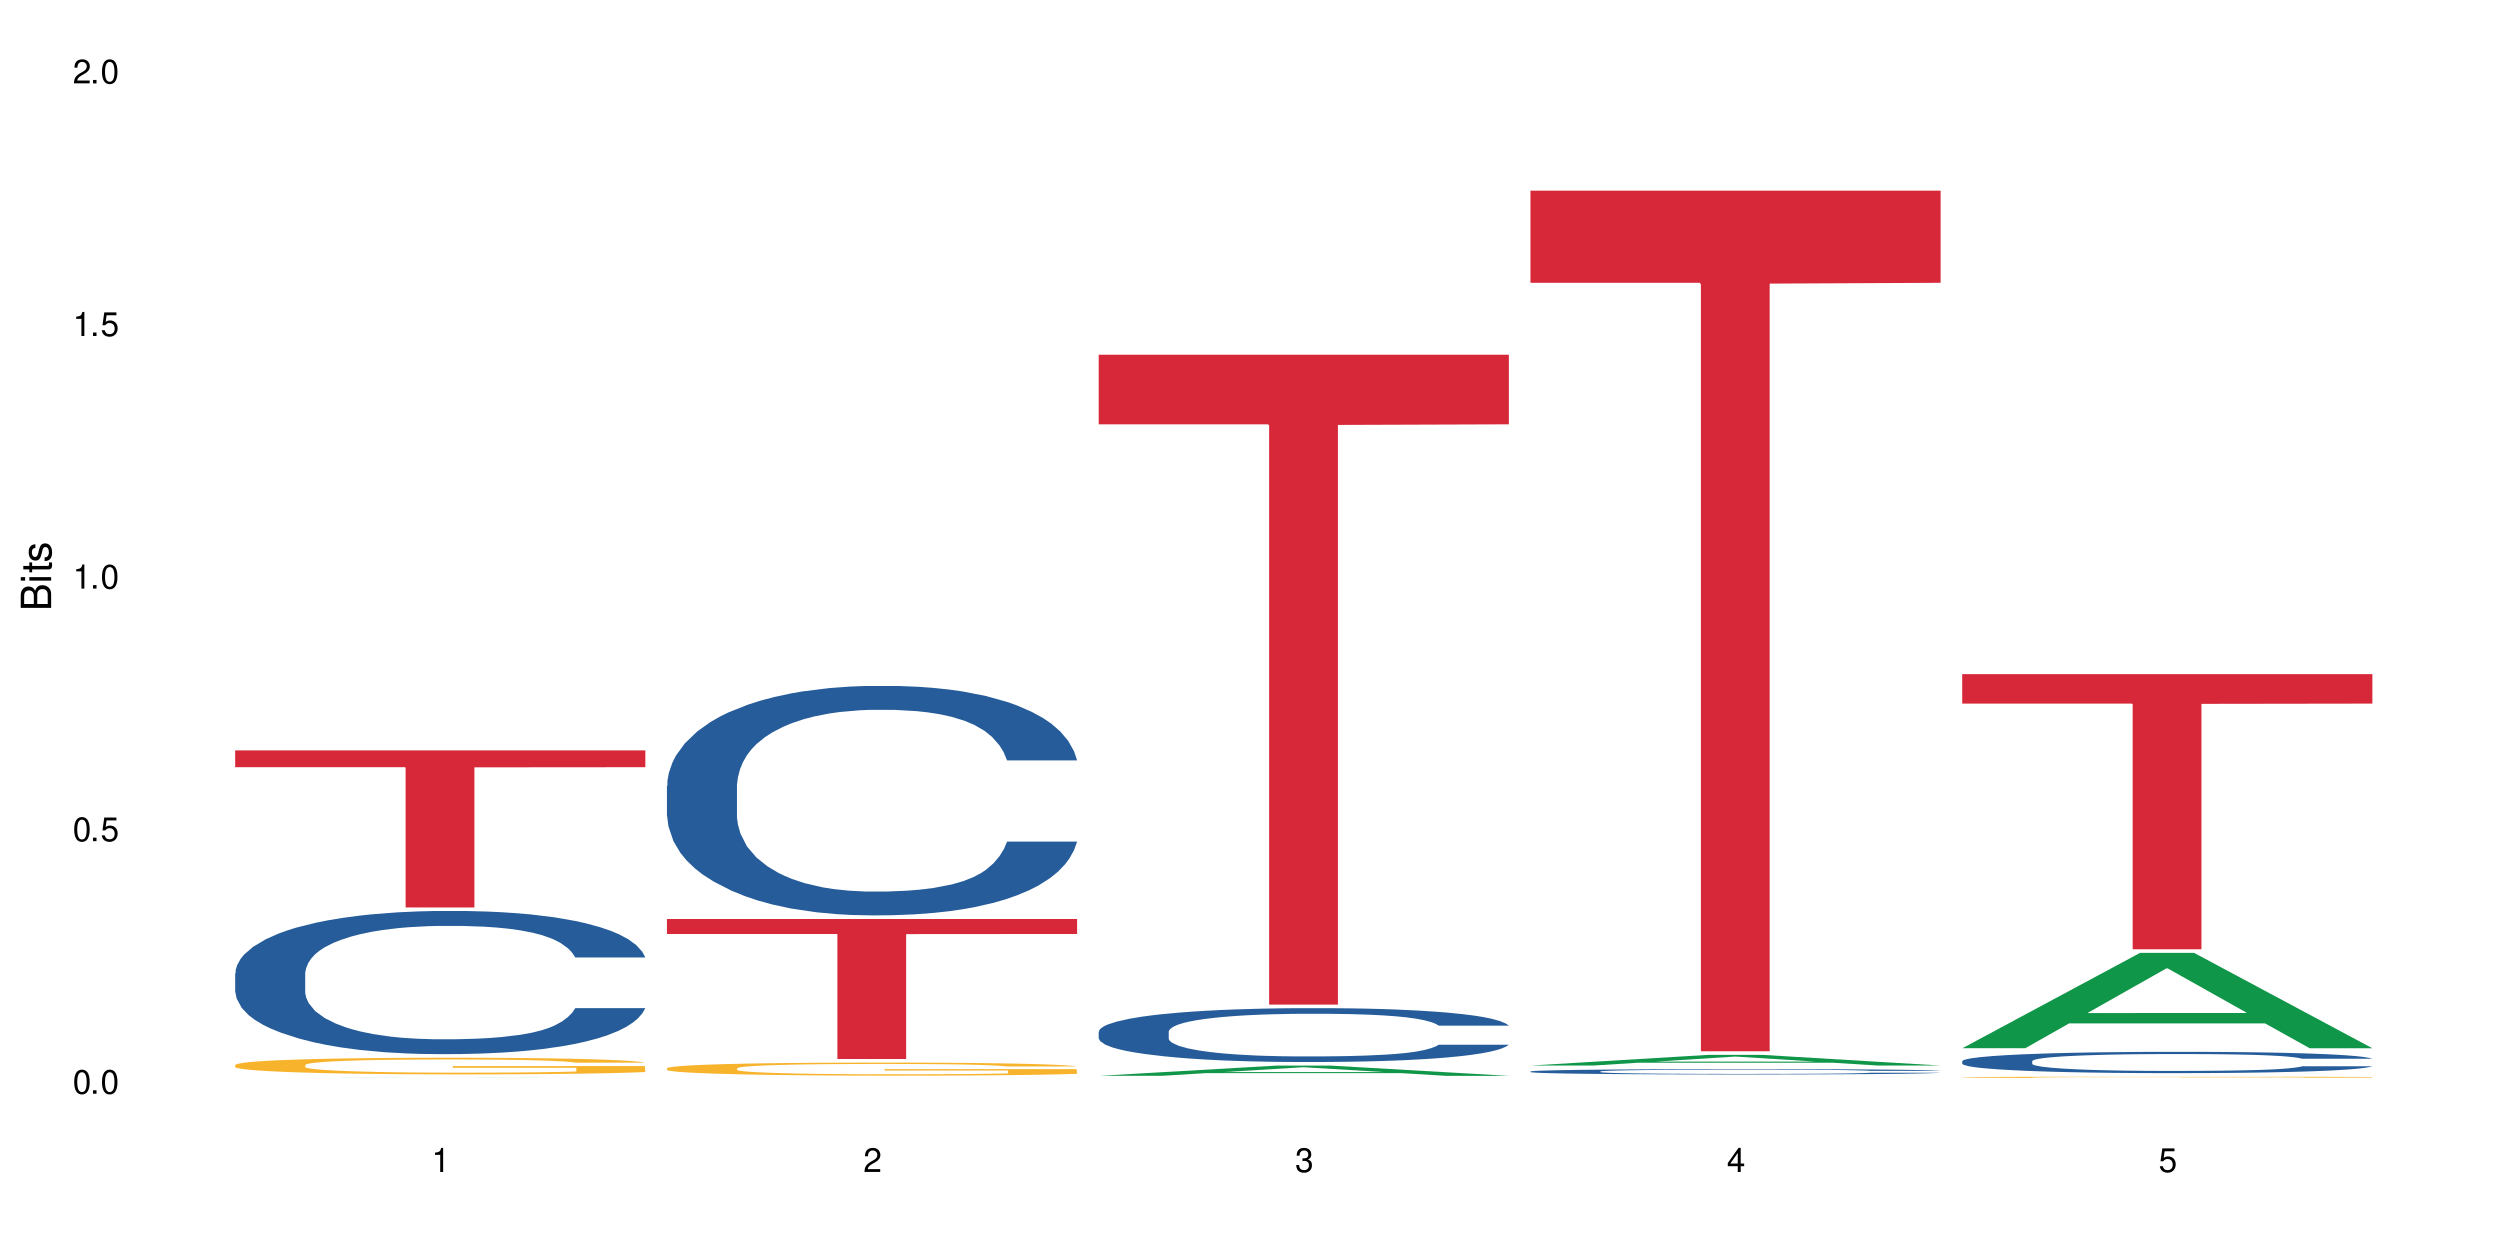 <?xml version="1.0" encoding="UTF-8"?>
<svg xmlns="http://www.w3.org/2000/svg" xmlns:xlink="http://www.w3.org/1999/xlink" width="720" height="360" viewBox="0 0 720 360">
<defs>
<g>
<g id="glyph-0-0">
</g>
<g id="glyph-0-1">
<path d="M 2.641 -6.938 C 2 -6.938 1.422 -6.656 1.078 -6.172 C 0.641 -5.562 0.406 -4.641 0.406 -3.359 C 0.406 -1.016 1.188 0.219 2.641 0.219 C 4.078 0.219 4.859 -1.016 4.859 -3.297 C 4.859 -4.641 4.656 -5.547 4.203 -6.172 C 3.844 -6.656 3.281 -6.938 2.641 -6.938 Z M 2.641 -6.188 C 3.547 -6.188 4 -5.25 4 -3.375 C 4 -1.406 3.562 -0.484 2.625 -0.484 C 1.734 -0.484 1.281 -1.438 1.281 -3.344 C 1.281 -5.25 1.734 -6.188 2.641 -6.188 Z M 2.641 -6.188 "/>
</g>
<g id="glyph-0-2">
<path d="M 1.828 -1 L 0.828 -1 L 0.828 0 L 1.828 0 Z M 1.828 -1 "/>
</g>
<g id="glyph-0-3">
<path d="M 4.562 -6.797 L 1.062 -6.797 L 0.547 -3.094 L 1.328 -3.094 C 1.719 -3.562 2.047 -3.734 2.578 -3.734 C 3.484 -3.734 4.062 -3.109 4.062 -2.094 C 4.062 -1.125 3.484 -0.531 2.578 -0.531 C 1.828 -0.531 1.375 -0.906 1.188 -1.672 L 0.328 -1.672 C 0.453 -1.109 0.547 -0.844 0.75 -0.594 C 1.125 -0.078 1.828 0.219 2.594 0.219 C 3.969 0.219 4.922 -0.781 4.922 -2.219 C 4.922 -3.562 4.031 -4.484 2.719 -4.484 C 2.25 -4.484 1.859 -4.359 1.469 -4.062 L 1.734 -5.969 L 4.562 -5.969 Z M 4.562 -6.797 "/>
</g>
<g id="glyph-0-4">
<path d="M 2.484 -4.938 L 2.484 0 L 3.328 0 L 3.328 -6.938 L 2.766 -6.938 C 2.469 -5.875 2.281 -5.734 0.984 -5.562 L 0.984 -4.938 Z M 2.484 -4.938 "/>
</g>
<g id="glyph-0-5">
<path d="M 4.859 -0.828 L 1.281 -0.828 C 1.359 -1.406 1.672 -1.781 2.5 -2.281 L 3.469 -2.828 C 4.406 -3.344 4.906 -4.062 4.906 -4.906 C 4.906 -5.484 4.672 -6.031 4.266 -6.406 C 3.859 -6.766 3.375 -6.938 2.719 -6.938 C 1.859 -6.938 1.219 -6.625 0.844 -6.031 C 0.609 -5.672 0.5 -5.234 0.484 -4.531 L 1.328 -4.531 C 1.359 -5.016 1.406 -5.281 1.531 -5.516 C 1.75 -5.938 2.188 -6.203 2.703 -6.203 C 3.469 -6.203 4.031 -5.641 4.031 -4.891 C 4.031 -4.344 3.719 -3.859 3.125 -3.516 L 2.234 -3 C 0.812 -2.172 0.406 -1.531 0.328 -0.016 L 4.859 -0.016 Z M 4.859 -0.828 "/>
</g>
<g id="glyph-0-6">
<path d="M 2.125 -3.188 L 2.578 -3.188 C 3.5 -3.188 3.984 -2.766 3.984 -1.922 C 3.984 -1.062 3.469 -0.531 2.594 -0.531 C 1.656 -0.531 1.203 -1 1.156 -2.016 L 0.312 -2.016 C 0.344 -1.453 0.438 -1.094 0.609 -0.781 C 0.953 -0.109 1.625 0.219 2.547 0.219 C 3.953 0.219 4.859 -0.625 4.859 -1.938 C 4.859 -2.828 4.516 -3.297 3.703 -3.594 C 4.344 -3.844 4.656 -4.328 4.656 -5.031 C 4.656 -6.219 3.875 -6.938 2.578 -6.938 C 1.203 -6.938 0.484 -6.172 0.453 -4.703 L 1.297 -4.703 C 1.312 -5.125 1.344 -5.359 1.453 -5.578 C 1.641 -5.969 2.062 -6.203 2.594 -6.203 C 3.344 -6.203 3.797 -5.75 3.797 -5 C 3.797 -4.516 3.609 -4.219 3.25 -4.047 C 3.016 -3.953 2.703 -3.922 2.125 -3.906 Z M 2.125 -3.188 "/>
</g>
<g id="glyph-0-7">
<path d="M 3.141 -1.672 L 3.141 0 L 3.984 0 L 3.984 -1.672 L 4.984 -1.672 L 4.984 -2.438 L 3.984 -2.438 L 3.984 -6.938 L 3.359 -6.938 L 0.266 -2.578 L 0.266 -1.672 Z M 3.141 -2.438 L 1 -2.438 L 3.141 -5.5 Z M 3.141 -2.438 "/>
</g>
<g id="glyph-1-0">
</g>
<g id="glyph-1-1">
<path d="M 0 -0.953 L 0 -4.891 C 0 -5.719 -0.234 -6.344 -0.734 -6.797 C -1.188 -7.234 -1.812 -7.469 -2.5 -7.469 C -3.547 -7.469 -4.188 -7 -4.625 -5.875 C -4.984 -6.688 -5.625 -7.094 -6.531 -7.094 C -7.172 -7.094 -7.734 -6.859 -8.141 -6.391 C -8.562 -5.922 -8.75 -5.344 -8.75 -4.5 L -8.75 -0.953 Z M -4.984 -2.062 L -7.766 -2.062 L -7.766 -4.219 C -7.766 -4.844 -7.688 -5.203 -7.453 -5.5 C -7.219 -5.812 -6.859 -5.969 -6.375 -5.969 C -5.891 -5.969 -5.531 -5.812 -5.297 -5.5 C -5.062 -5.203 -4.984 -4.844 -4.984 -4.219 Z M -0.984 -2.062 L -4 -2.062 L -4 -4.781 C -4 -5.766 -3.438 -6.359 -2.484 -6.359 C -1.547 -6.359 -0.984 -5.766 -0.984 -4.781 Z M -0.984 -2.062 "/>
</g>
<g id="glyph-1-2">
<path d="M -6.281 -1.797 L -6.281 -0.797 L 0 -0.797 L 0 -1.797 Z M -8.75 -1.797 L -8.75 -0.797 L -7.484 -0.797 L -7.484 -1.797 Z M -8.75 -1.797 "/>
</g>
<g id="glyph-1-3">
<path d="M -6.281 -3.047 L -6.281 -2.016 L -8.016 -2.016 L -8.016 -1.016 L -6.281 -1.016 L -6.281 -0.172 L -5.469 -0.172 L -5.469 -1.016 L -0.719 -1.016 C -0.078 -1.016 0.281 -1.453 0.281 -2.234 C 0.281 -2.5 0.25 -2.719 0.188 -3.047 L -0.641 -3.047 C -0.609 -2.906 -0.594 -2.766 -0.594 -2.562 C -0.594 -2.141 -0.719 -2.016 -1.156 -2.016 L -5.469 -2.016 L -5.469 -3.047 Z M -6.281 -3.047 "/>
</g>
<g id="glyph-1-4">
<path d="M -4.531 -5.25 C -5.766 -5.25 -6.469 -4.422 -6.469 -2.969 C -6.469 -1.516 -5.719 -0.562 -4.547 -0.562 C -3.562 -0.562 -3.094 -1.062 -2.734 -2.562 L -2.516 -3.484 C -2.344 -4.188 -2.094 -4.469 -1.641 -4.469 C -1.047 -4.469 -0.641 -3.875 -0.641 -3 C -0.641 -2.453 -0.797 -2 -1.062 -1.75 C -1.25 -1.594 -1.422 -1.531 -1.875 -1.469 L -1.875 -0.406 C -0.422 -0.453 0.281 -1.266 0.281 -2.922 C 0.281 -4.5 -0.5 -5.516 -1.719 -5.516 C -2.656 -5.516 -3.172 -4.984 -3.469 -3.734 L -3.703 -2.766 C -3.891 -1.953 -4.156 -1.609 -4.594 -1.609 C -5.188 -1.609 -5.547 -2.125 -5.547 -2.938 C -5.547 -3.75 -5.203 -4.172 -4.531 -4.203 Z M -4.531 -5.25 "/>
</g>
</g>
</defs>
<rect x="-72" y="-36" width="864" height="432" fill="rgb(100%, 100%, 100%)" fill-opacity="1"/>
<path fill-rule="nonzero" fill="rgb(6.275%, 58.824%, 28.235%)" fill-opacity="1" d="M 67.73 310.469 L 67.855 310.469 L 118.973 310.445 L 134.496 310.445 L 185.859 310.469 L 167.812 310.469 L 154.941 310.465 L 98.523 310.465 L 85.906 310.469 L 67.73 310.469 L 103.953 310.461 L 149.766 310.461 L 126.922 310.449 L 126.418 310.449 L 103.824 310.461 L 103.953 310.461 Z M 67.73 310.469 "/>
<path fill-rule="nonzero" fill="rgb(14.51%, 36.078%, 60%)" fill-opacity="1" d="M 67.73 280.312 L 67.875 280.273 L 67.875 279.371 L 68.309 277.938 L 69.316 276.129 L 70.324 274.887 L 72.918 272.664 L 76.52 270.516 L 80.266 268.855 L 83 267.875 L 85.449 267.121 L 91.07 265.727 L 94.672 265.012 L 98.559 264.371 L 103.312 263.73 L 106.77 263.355 L 114.551 262.75 L 120.312 262.488 L 124.777 262.375 L 134.43 262.375 L 140.191 262.523 L 144.371 262.715 L 148.98 263.016 L 152.871 263.355 L 159.641 264.184 L 165.691 265.238 L 168.43 265.84 L 172.75 267.008 L 176.062 268.141 L 178.367 269.121 L 180.961 270.516 L 183.266 272.211 L 184.996 274.133 L 185.859 275.754 L 165.691 275.754 L 164.684 274.246 L 163.531 273.078 L 161.371 271.531 L 159.211 270.438 L 156.184 269.348 L 153.445 268.629 L 149.699 267.914 L 146.387 267.461 L 142.93 267.121 L 139.617 266.895 L 133.277 266.672 L 125.93 266.672 L 123.195 266.746 L 117.574 267.047 L 114.551 267.312 L 110.23 267.84 L 107.203 268.328 L 103.602 269.082 L 101.152 269.723 L 98.129 270.703 L 95.965 271.57 L 93.52 272.812 L 92.078 273.754 L 90.781 274.809 L 89.629 276.055 L 88.766 277.371 L 88.188 278.766 L 87.898 280.125 L 87.898 285.965 L 88.188 287.32 L 88.906 288.906 L 90.781 291.203 L 93.52 293.199 L 96.688 294.785 L 99.711 295.914 L 101.441 296.441 L 103.746 297.047 L 107.348 297.797 L 112.535 298.551 L 115.559 298.855 L 120.168 299.156 L 124.922 299.305 L 131.262 299.305 L 136.879 299.156 L 140.625 298.969 L 144.516 298.664 L 149.844 298.023 L 153.16 297.422 L 156.039 296.707 L 158.199 295.988 L 159.641 295.387 L 161.801 294.219 L 163.531 292.938 L 164.828 291.617 L 165.691 290.336 L 185.859 290.336 L 184.996 291.844 L 183.699 293.312 L 182.402 294.406 L 180.387 295.727 L 178.082 296.895 L 174.77 298.215 L 172.031 299.082 L 168.43 300.023 L 165.117 300.738 L 161.516 301.379 L 156.184 302.133 L 152.727 302.508 L 148.98 302.848 L 144.516 303.148 L 138.898 303.414 L 132.848 303.566 L 127.227 303.602 L 121.176 303.527 L 116.711 303.375 L 110.805 303.039 L 103.457 302.359 L 98.129 301.645 L 93.949 300.926 L 90.348 300.172 L 86.316 299.156 L 81.129 297.496 L 77.961 296.215 L 75.797 295.16 L 73.348 293.691 L 71.621 292.371 L 69.605 290.262 L 68.164 287.586 L 67.73 285.512 Z M 67.73 280.312 "/>
<path fill-rule="nonzero" fill="rgb(96.863%, 70.196%, 16.863%)" fill-opacity="1" d="M 67.73 306.68 L 67.875 306.676 L 67.875 306.59 L 68.453 306.391 L 69.891 306.121 L 71.766 305.898 L 73.781 305.723 L 75.078 305.633 L 77.238 305.5 L 79.113 305.402 L 83.867 305.207 L 89.918 305.023 L 93.23 304.945 L 96.977 304.871 L 102.305 304.785 L 104.754 304.754 L 112.246 304.688 L 120.746 304.641 L 130.109 304.629 L 134.43 304.633 L 140.336 304.652 L 148.406 304.699 L 153.016 304.742 L 156.617 304.785 L 160.363 304.844 L 164.973 304.93 L 169.293 305.035 L 172.75 305.141 L 176.207 305.273 L 179.09 305.41 L 181.539 305.566 L 183.699 305.75 L 184.996 305.902 L 185.859 306.055 L 165.836 306.055 L 164.684 305.902 L 163.387 305.785 L 161.227 305.641 L 159.066 305.535 L 156.902 305.453 L 152.871 305.336 L 149.414 305.27 L 145.09 305.207 L 140.914 305.168 L 136.16 305.141 L 133.277 305.133 L 125.645 305.133 L 118.727 305.164 L 114.695 305.199 L 111.812 305.234 L 107.781 305.297 L 105.332 305.352 L 103.891 305.387 L 99.566 305.523 L 96.688 305.645 L 95.102 305.727 L 93.086 305.859 L 91.645 305.977 L 90.059 306.152 L 89.195 306.281 L 88.043 306.582 L 87.898 307.367 L 88.332 307.535 L 89.195 307.715 L 90.348 307.871 L 92.078 308.039 L 93.805 308.164 L 96.832 308.336 L 99.426 308.449 L 101.441 308.523 L 105.332 308.641 L 106.914 308.68 L 110.66 308.762 L 114.551 308.82 L 119.305 308.875 L 122.906 308.898 L 128.668 308.922 L 136.016 308.922 L 144.66 308.895 L 150.133 308.859 L 153.879 308.824 L 156.328 308.797 L 159.352 308.746 L 161.516 308.703 L 163.531 308.656 L 165.98 308.582 L 165.98 307.535 L 130.398 307.531 L 130.398 307.039 L 185.715 307.035 L 185.859 308.746 L 182.836 308.863 L 179.09 308.98 L 175.488 309.066 L 171.742 309.141 L 166.414 309.223 L 162.09 309.277 L 155.465 309.336 L 149.414 309.379 L 143.074 309.402 L 137.457 309.418 L 130.828 309.422 L 124.922 309.41 L 118.586 309.387 L 113.543 309.352 L 108.934 309.309 L 104.32 309.25 L 98.559 309.16 L 94.812 309.082 L 90.926 308.992 L 87.035 308.883 L 83.578 308.766 L 81.273 308.672 L 78.969 308.566 L 76.52 308.438 L 74.215 308.289 L 72.484 308.152 L 70.898 308 L 69.746 307.855 L 68.594 307.656 L 68.02 307.5 L 67.73 307.363 Z M 67.73 306.68 "/>
<path fill-rule="nonzero" fill="rgb(83.922%, 15.686%, 22.353%)" fill-opacity="1" d="M 67.73 216.113 L 185.859 216.113 L 185.859 220.953 L 136.629 220.996 L 136.629 261.348 L 116.82 261.348 L 116.82 221.039 L 116.531 220.953 L 67.73 220.953 Z M 67.73 216.113 "/>
<path fill-rule="nonzero" fill="rgb(14.51%, 36.078%, 60%)" fill-opacity="1" d="M 192.078 226.312 L 192.223 226.254 L 192.223 224.805 L 192.652 222.508 L 193.664 219.609 L 194.672 217.613 L 197.266 214.051 L 200.863 210.609 L 204.609 207.949 L 207.348 206.379 L 209.797 205.172 L 215.414 202.938 L 219.016 201.789 L 222.906 200.762 L 227.66 199.734 L 231.117 199.133 L 238.898 198.164 L 244.66 197.742 L 249.125 197.562 L 258.777 197.562 L 264.539 197.801 L 268.719 198.105 L 273.328 198.586 L 277.219 199.133 L 283.988 200.461 L 290.039 202.152 L 292.777 203.117 L 297.098 204.992 L 300.41 206.801 L 302.715 208.371 L 305.309 210.609 L 307.613 213.324 L 309.344 216.406 L 310.207 219.004 L 290.039 219.004 L 289.031 216.59 L 287.879 214.715 L 285.715 212.238 L 283.555 210.488 L 280.531 208.734 L 277.793 207.586 L 274.047 206.441 L 270.734 205.715 L 267.277 205.172 L 263.965 204.809 L 257.625 204.445 L 250.277 204.445 L 247.539 204.566 L 241.922 205.051 L 238.898 205.473 L 234.574 206.32 L 231.551 207.105 L 227.949 208.312 L 225.5 209.34 L 222.473 210.91 L 220.312 212.301 L 217.863 214.293 L 216.422 215.801 L 215.129 217.492 L 213.977 219.488 L 213.109 221.602 L 212.535 223.836 L 212.246 226.012 L 212.246 235.375 L 212.535 237.547 L 213.254 240.086 L 215.129 243.77 L 217.863 246.973 L 221.035 249.508 L 224.059 251.32 L 225.789 252.164 L 228.094 253.133 L 231.695 254.34 L 236.879 255.547 L 239.906 256.031 L 244.516 256.516 L 249.27 256.758 L 255.609 256.758 L 261.227 256.516 L 264.973 256.211 L 268.863 255.73 L 274.191 254.703 L 277.504 253.734 L 280.387 252.59 L 282.547 251.441 L 283.988 250.473 L 286.148 248.602 L 287.879 246.547 L 289.176 244.434 L 290.039 242.379 L 310.207 242.379 L 309.344 244.797 L 308.047 247.152 L 306.75 248.902 L 304.734 251.02 L 302.426 252.891 L 299.113 255.004 L 296.379 256.395 L 292.777 257.902 L 289.461 259.051 L 285.859 260.078 L 280.531 261.285 L 277.074 261.891 L 273.328 262.434 L 268.863 262.918 L 263.242 263.34 L 257.191 263.582 L 251.574 263.641 L 245.523 263.523 L 241.059 263.281 L 235.152 262.738 L 227.805 261.648 L 222.473 260.5 L 218.297 259.355 L 214.695 258.145 L 210.66 256.516 L 205.477 253.855 L 202.305 251.805 L 200.145 250.113 L 197.695 247.758 L 195.969 245.641 L 193.949 242.258 L 192.508 237.973 L 192.078 234.648 Z M 192.078 226.312 "/>
<path fill-rule="nonzero" fill="rgb(96.863%, 70.196%, 16.863%)" fill-opacity="1" d="M 192.078 307.637 L 192.223 307.633 L 192.223 307.566 L 192.797 307.41 L 194.238 307.199 L 196.109 307.023 L 198.129 306.887 L 199.426 306.812 L 201.586 306.711 L 203.457 306.637 L 208.211 306.48 L 214.262 306.336 L 217.578 306.273 L 221.32 306.215 L 226.652 306.152 L 229.102 306.129 L 236.594 306.07 L 245.09 306.039 L 254.457 306.027 L 258.777 306.031 L 264.684 306.043 L 272.75 306.082 L 277.359 306.117 L 280.961 306.152 L 284.707 306.195 L 289.316 306.266 L 293.641 306.348 L 297.098 306.43 L 300.555 306.531 L 303.438 306.641 L 305.887 306.762 L 308.047 306.906 L 309.344 307.027 L 310.207 307.148 L 290.184 307.148 L 289.031 307.027 L 287.734 306.934 L 285.574 306.82 L 283.41 306.738 L 281.25 306.672 L 277.219 306.582 L 273.758 306.527 L 269.438 306.48 L 265.262 306.449 L 260.508 306.43 L 257.625 306.422 L 249.988 306.422 L 243.074 306.445 L 239.043 306.473 L 236.16 306.5 L 232.125 306.551 L 229.676 306.594 L 228.238 306.621 L 223.914 306.727 L 221.035 306.824 L 219.449 306.891 L 217.434 306.992 L 215.992 307.086 L 214.406 307.223 L 213.543 307.324 L 212.391 307.559 L 212.246 308.176 L 212.68 308.309 L 213.543 308.449 L 214.695 308.57 L 216.422 308.703 L 218.152 308.801 L 221.176 308.934 L 223.77 309.023 L 225.789 309.082 L 229.676 309.176 L 231.262 309.207 L 235.008 309.27 L 238.898 309.316 L 243.652 309.355 L 247.254 309.379 L 253.016 309.395 L 260.363 309.395 L 269.004 309.375 L 274.48 309.348 L 278.227 309.32 L 280.676 309.297 L 283.699 309.258 L 285.859 309.223 L 287.879 309.188 L 290.328 309.129 L 290.328 308.309 L 254.742 308.305 L 254.742 307.918 L 310.062 307.914 L 310.207 309.258 L 307.18 309.352 L 303.438 309.441 L 299.836 309.508 L 296.09 309.566 L 290.758 309.633 L 286.438 309.672 L 279.809 309.723 L 273.758 309.754 L 267.422 309.773 L 261.801 309.781 L 255.176 309.785 L 249.27 309.781 L 242.93 309.758 L 237.887 309.73 L 233.277 309.695 L 228.668 309.652 L 222.906 309.582 L 219.16 309.523 L 215.27 309.449 L 211.383 309.363 L 207.926 309.27 L 205.621 309.199 L 203.312 309.117 L 200.863 309.016 L 198.559 308.898 L 196.832 308.789 L 195.246 308.672 L 194.094 308.559 L 192.941 308.402 L 192.367 308.281 L 192.078 308.172 Z M 192.078 307.637 "/>
<path fill-rule="nonzero" fill="rgb(83.922%, 15.686%, 22.353%)" fill-opacity="1" d="M 192.078 264.668 L 310.207 264.668 L 310.207 268.984 L 260.973 269.023 L 260.973 305 L 241.168 305 L 241.168 269.062 L 240.879 268.984 L 192.078 268.984 Z M 192.078 264.668 "/>
<path fill-rule="nonzero" fill="rgb(6.275%, 58.824%, 28.235%)" fill-opacity="1" d="M 316.426 309.84 L 316.551 309.836 L 367.664 306.891 L 383.188 306.891 L 434.555 309.844 L 416.508 309.844 L 403.633 309.07 L 347.219 309.07 L 334.598 309.84 L 316.426 309.84 L 352.645 308.754 L 398.457 308.75 L 375.613 307.375 L 375.363 307.371 L 375.109 307.379 L 352.52 308.75 L 352.645 308.754 Z M 316.426 309.84 "/>
<path fill-rule="nonzero" fill="rgb(14.51%, 36.078%, 60%)" fill-opacity="1" d="M 316.426 297.102 L 316.566 297.09 L 316.566 296.75 L 317 296.211 L 318.008 295.527 L 319.016 295.062 L 321.609 294.227 L 325.211 293.418 L 328.957 292.793 L 331.695 292.426 L 334.145 292.141 L 339.762 291.617 L 343.363 291.348 L 347.254 291.105 L 352.008 290.863 L 355.465 290.723 L 363.242 290.496 L 369.008 290.398 L 373.473 290.355 L 383.125 290.355 L 388.887 290.41 L 393.062 290.48 L 397.676 290.594 L 401.562 290.723 L 408.336 291.035 L 414.387 291.434 L 417.121 291.66 L 421.445 292.098 L 424.758 292.523 L 427.062 292.891 L 429.656 293.418 L 431.961 294.055 L 433.688 294.777 L 434.555 295.387 L 414.387 295.387 L 413.375 294.82 L 412.223 294.379 L 410.062 293.801 L 407.902 293.387 L 404.879 292.977 L 402.141 292.707 L 398.395 292.438 L 395.082 292.27 L 391.625 292.141 L 388.309 292.055 L 381.973 291.969 L 374.625 291.969 L 371.887 292 L 366.27 292.113 L 363.242 292.211 L 358.922 292.41 L 355.898 292.594 L 352.297 292.879 L 349.848 293.117 L 346.82 293.488 L 344.66 293.812 L 342.211 294.281 L 340.77 294.637 L 339.473 295.031 L 338.32 295.5 L 337.457 295.996 L 336.879 296.523 L 336.594 297.031 L 336.594 299.23 L 336.879 299.738 L 337.602 300.336 L 339.473 301.199 L 342.211 301.953 L 345.379 302.547 L 348.406 302.973 L 350.133 303.172 L 352.438 303.398 L 356.039 303.68 L 361.227 303.965 L 364.254 304.078 L 368.863 304.191 L 373.617 304.25 L 379.953 304.25 L 385.574 304.191 L 389.32 304.121 L 393.207 304.008 L 398.539 303.766 L 401.852 303.539 L 404.734 303.27 L 406.895 303 L 408.336 302.773 L 410.496 302.336 L 412.223 301.852 L 413.52 301.355 L 414.387 300.875 L 434.555 300.875 L 433.688 301.441 L 432.391 301.996 L 431.098 302.406 L 429.078 302.902 L 426.773 303.34 L 423.461 303.836 L 420.723 304.164 L 417.121 304.52 L 413.809 304.789 L 410.207 305.027 L 404.879 305.312 L 401.418 305.453 L 397.676 305.582 L 393.207 305.695 L 387.59 305.793 L 381.539 305.852 L 375.922 305.863 L 369.871 305.836 L 365.406 305.781 L 359.5 305.652 L 352.152 305.398 L 346.82 305.129 L 342.645 304.859 L 339.043 304.574 L 335.008 304.191 L 329.82 303.566 L 326.652 303.086 L 324.492 302.688 L 322.043 302.137 L 320.312 301.641 L 318.297 300.848 L 316.855 299.84 L 316.426 299.059 Z M 316.426 297.102 "/>
<path fill-rule="nonzero" fill="rgb(83.922%, 15.686%, 22.353%)" fill-opacity="1" d="M 316.426 102.168 L 434.555 102.168 L 434.555 122.203 L 385.32 122.379 L 385.32 289.328 L 365.512 289.328 L 365.512 122.555 L 365.227 122.203 L 316.426 122.203 Z M 316.426 102.168 "/>
<path fill-rule="nonzero" fill="rgb(6.275%, 58.824%, 28.235%)" fill-opacity="1" d="M 440.77 306.875 L 440.898 306.871 L 492.012 303.801 L 507.535 303.801 L 558.898 306.879 L 540.852 306.879 L 527.98 306.074 L 471.566 306.074 L 458.945 306.875 L 440.77 306.875 L 476.992 305.742 L 522.805 305.738 L 499.961 304.301 L 499.711 304.301 L 499.457 304.309 L 476.867 305.738 L 476.992 305.742 Z M 440.77 306.875 "/>
<path fill-rule="nonzero" fill="rgb(14.51%, 36.078%, 60%)" fill-opacity="1" d="M 440.77 308.574 L 440.914 308.574 L 440.914 308.539 L 441.348 308.484 L 442.355 308.418 L 443.363 308.371 L 445.957 308.289 L 449.559 308.207 L 453.305 308.145 L 456.043 308.109 L 458.488 308.082 L 464.109 308.031 L 467.711 308.004 L 471.602 307.98 L 476.355 307.953 L 479.812 307.941 L 487.59 307.918 L 493.352 307.91 L 497.82 307.902 L 507.469 307.902 L 513.234 307.91 L 517.41 307.918 L 522.02 307.93 L 525.91 307.941 L 532.68 307.973 L 538.73 308.012 L 541.469 308.035 L 545.789 308.078 L 549.105 308.121 L 551.41 308.156 L 554.004 308.207 L 556.309 308.27 L 558.035 308.344 L 558.898 308.402 L 538.73 308.402 L 537.723 308.348 L 536.57 308.305 L 534.41 308.246 L 532.25 308.207 L 529.223 308.164 L 526.488 308.137 L 522.742 308.109 L 519.426 308.094 L 515.969 308.082 L 512.656 308.074 L 506.316 308.066 L 496.234 308.066 L 490.617 308.078 L 487.59 308.09 L 483.27 308.109 L 480.242 308.125 L 476.641 308.156 L 474.191 308.18 L 471.168 308.215 L 469.008 308.246 L 466.559 308.293 L 465.117 308.328 L 463.82 308.367 L 462.668 308.414 L 461.805 308.465 L 461.227 308.516 L 460.938 308.566 L 460.938 308.785 L 461.227 308.836 L 461.949 308.895 L 463.82 308.98 L 466.559 309.055 L 469.727 309.113 L 472.754 309.156 L 474.48 309.176 L 476.785 309.199 L 480.387 309.227 L 485.574 309.254 L 488.598 309.266 L 493.207 309.277 L 497.961 309.285 L 504.301 309.285 L 509.918 309.277 L 513.664 309.27 L 517.555 309.258 L 522.887 309.234 L 526.199 309.215 L 529.078 309.188 L 531.242 309.16 L 532.68 309.137 L 534.844 309.094 L 536.57 309.047 L 537.867 308.996 L 538.73 308.949 L 558.898 308.949 L 558.035 309.004 L 556.738 309.059 L 555.441 309.102 L 553.426 309.148 L 551.121 309.191 L 547.809 309.242 L 545.07 309.273 L 541.469 309.309 L 538.156 309.336 L 534.555 309.359 L 529.223 309.391 L 525.766 309.402 L 522.02 309.414 L 517.555 309.426 L 511.938 309.438 L 505.887 309.441 L 500.266 309.445 L 494.219 309.441 L 489.75 309.434 L 483.844 309.422 L 476.496 309.398 L 471.168 309.371 L 466.988 309.344 L 463.387 309.316 L 459.355 309.277 L 454.168 309.215 L 451 309.168 L 448.84 309.129 L 446.391 309.074 L 444.66 309.023 L 442.645 308.945 L 441.203 308.844 L 440.77 308.77 Z M 440.77 308.574 "/>
<path fill-rule="nonzero" fill="rgb(83.922%, 15.686%, 22.353%)" fill-opacity="1" d="M 440.77 54.914 L 558.898 54.914 L 558.898 81.445 L 509.668 81.68 L 509.668 302.773 L 489.859 302.773 L 489.859 81.914 L 489.574 81.445 L 440.77 81.445 Z M 440.77 54.914 "/>
<path fill-rule="nonzero" fill="rgb(6.275%, 58.824%, 28.235%)" fill-opacity="1" d="M 565.117 301.879 L 565.242 301.852 L 616.355 274.418 L 631.879 274.418 L 683.246 301.902 L 665.199 301.902 L 652.324 294.73 L 595.91 294.73 L 583.293 301.879 L 565.117 301.879 L 601.34 291.762 L 647.152 291.734 L 624.309 278.906 L 624.055 278.883 L 623.805 278.961 L 601.211 291.734 L 601.34 291.762 Z M 565.117 301.879 "/>
<path fill-rule="nonzero" fill="rgb(14.51%, 36.078%, 60%)" fill-opacity="1" d="M 565.117 305.598 L 565.262 305.594 L 565.262 305.457 L 565.695 305.246 L 566.703 304.977 L 567.711 304.793 L 570.305 304.461 L 573.906 304.141 L 577.652 303.895 L 580.387 303.75 L 582.836 303.637 L 588.457 303.43 L 592.055 303.324 L 595.945 303.227 L 600.699 303.133 L 604.156 303.074 L 611.938 302.988 L 617.699 302.945 L 622.164 302.93 L 631.816 302.93 L 637.578 302.953 L 641.758 302.98 L 646.367 303.027 L 650.258 303.074 L 657.027 303.199 L 663.078 303.355 L 665.816 303.445 L 670.137 303.621 L 673.449 303.789 L 675.754 303.934 L 678.348 304.141 L 680.652 304.395 L 682.383 304.68 L 683.246 304.922 L 663.078 304.922 L 662.07 304.695 L 660.918 304.523 L 658.758 304.293 L 656.594 304.129 L 653.57 303.969 L 650.832 303.859 L 647.086 303.754 L 643.773 303.688 L 640.316 303.637 L 637.004 303.602 L 630.664 303.57 L 623.316 303.57 L 620.582 303.582 L 614.961 303.625 L 611.938 303.664 L 607.613 303.742 L 604.59 303.816 L 600.988 303.93 L 598.539 304.023 L 595.516 304.168 L 593.352 304.297 L 590.902 304.484 L 589.465 304.621 L 588.168 304.781 L 587.016 304.965 L 586.148 305.16 L 585.574 305.367 L 585.285 305.57 L 585.285 306.438 L 585.574 306.641 L 586.293 306.875 L 588.168 307.219 L 590.902 307.516 L 594.074 307.75 L 597.098 307.918 L 598.828 307.996 L 601.133 308.086 L 604.734 308.199 L 609.922 308.312 L 612.945 308.355 L 617.555 308.402 L 622.309 308.422 L 628.648 308.422 L 634.266 308.402 L 638.012 308.371 L 641.902 308.328 L 647.23 308.23 L 650.547 308.145 L 653.426 308.035 L 655.586 307.93 L 657.027 307.84 L 659.188 307.668 L 660.918 307.477 L 662.215 307.281 L 663.078 307.09 L 683.246 307.09 L 682.383 307.312 L 681.086 307.531 L 679.789 307.695 L 677.773 307.891 L 675.469 308.062 L 672.152 308.262 L 669.418 308.391 L 665.816 308.531 L 662.504 308.637 L 658.902 308.73 L 653.57 308.844 L 650.113 308.898 L 646.367 308.949 L 641.902 308.996 L 636.281 309.035 L 630.234 309.055 L 624.613 309.062 L 618.562 309.051 L 614.098 309.027 L 608.191 308.977 L 600.844 308.875 L 595.516 308.77 L 591.336 308.664 L 587.734 308.551 L 583.699 308.402 L 578.516 308.152 L 575.344 307.965 L 573.184 307.805 L 570.734 307.586 L 569.008 307.391 L 566.988 307.078 L 565.551 306.68 L 565.117 306.371 Z M 565.117 305.598 "/>
<path fill-rule="nonzero" fill="rgb(96.863%, 70.196%, 16.863%)" fill-opacity="1" d="M 565.117 310.25 L 565.262 310.25 L 565.262 310.246 L 565.836 310.23 L 567.277 310.207 L 569.152 310.188 L 571.168 310.176 L 572.465 310.168 L 574.625 310.156 L 576.5 310.148 L 581.254 310.133 L 587.301 310.121 L 590.617 310.113 L 594.363 310.105 L 599.691 310.102 L 602.141 310.098 L 609.633 310.094 L 618.133 310.09 L 637.723 310.09 L 645.789 310.094 L 650.402 310.098 L 654.004 310.102 L 657.746 310.105 L 662.359 310.113 L 666.68 310.121 L 670.137 310.129 L 673.594 310.141 L 676.477 310.152 L 678.926 310.164 L 681.086 310.176 L 682.383 310.191 L 683.246 310.203 L 663.223 310.203 L 662.07 310.191 L 660.773 310.18 L 658.613 310.168 L 656.453 310.16 L 654.289 310.152 L 650.258 310.145 L 646.801 310.141 L 642.477 310.133 L 638.301 310.133 L 633.547 310.129 L 616.113 310.129 L 612.082 310.133 L 609.199 310.137 L 605.168 310.141 L 602.719 310.145 L 596.953 310.16 L 594.074 310.168 L 592.488 310.176 L 590.473 310.188 L 589.031 310.195 L 587.445 310.211 L 586.582 310.219 L 585.43 310.242 L 585.285 310.305 L 585.719 310.32 L 586.582 310.336 L 587.734 310.348 L 589.465 310.359 L 591.191 310.371 L 594.219 310.383 L 596.812 310.395 L 598.828 310.398 L 602.719 310.406 L 604.301 310.41 L 608.047 310.418 L 611.938 310.422 L 616.691 310.426 L 620.293 310.43 L 642.047 310.43 L 647.52 310.426 L 651.266 310.422 L 653.715 310.422 L 656.738 310.418 L 658.902 310.414 L 660.918 310.41 L 663.367 310.402 L 663.367 310.32 L 627.785 310.32 L 627.785 310.281 L 683.102 310.281 L 683.246 310.418 L 680.223 310.426 L 676.477 310.434 L 672.875 310.441 L 669.129 310.449 L 663.797 310.453 L 659.477 310.457 L 652.852 310.465 L 646.801 310.465 L 640.461 310.469 L 615.969 310.469 L 610.93 310.465 L 606.32 310.461 L 601.707 310.457 L 595.945 310.449 L 592.199 310.441 L 588.312 310.438 L 584.422 310.426 L 580.965 310.418 L 576.355 310.402 L 573.906 310.391 L 571.602 310.379 L 569.871 310.367 L 568.285 310.355 L 567.133 310.344 L 565.98 310.328 L 565.406 310.316 L 565.117 310.305 Z M 565.117 310.25 "/>
<path fill-rule="nonzero" fill="rgb(83.922%, 15.686%, 22.353%)" fill-opacity="1" d="M 565.117 194.156 L 683.246 194.156 L 683.246 202.637 L 634.016 202.711 L 634.016 273.391 L 614.207 273.391 L 614.207 202.785 L 613.918 202.637 L 565.117 202.637 Z M 565.117 194.156 "/>
<g fill="rgb(0%, 0%, 0%)" fill-opacity="1">
<use xlink:href="#glyph-0-1" x="20.965" y="314.993"/>
<use xlink:href="#glyph-0-2" x="25.965" y="314.993"/>
<use xlink:href="#glyph-0-1" x="28.965" y="314.993"/>
</g>
<g fill="rgb(0%, 0%, 0%)" fill-opacity="1">
<use xlink:href="#glyph-0-1" x="20.965" y="242.251"/>
<use xlink:href="#glyph-0-2" x="25.965" y="242.251"/>
<use xlink:href="#glyph-0-3" x="28.965" y="242.251"/>
</g>
<g fill="rgb(0%, 0%, 0%)" fill-opacity="1">
<use xlink:href="#glyph-0-4" x="20.965" y="169.509"/>
<use xlink:href="#glyph-0-2" x="25.965" y="169.509"/>
<use xlink:href="#glyph-0-1" x="28.965" y="169.509"/>
</g>
<g fill="rgb(0%, 0%, 0%)" fill-opacity="1">
<use xlink:href="#glyph-0-4" x="20.965" y="96.767"/>
<use xlink:href="#glyph-0-2" x="25.965" y="96.767"/>
<use xlink:href="#glyph-0-3" x="28.965" y="96.767"/>
</g>
<g fill="rgb(0%, 0%, 0%)" fill-opacity="1">
<use xlink:href="#glyph-0-5" x="20.965" y="24.024"/>
<use xlink:href="#glyph-0-2" x="25.965" y="24.024"/>
<use xlink:href="#glyph-0-1" x="28.965" y="24.024"/>
</g>
<g fill="rgb(0%, 0%, 0%)" fill-opacity="1">
<use xlink:href="#glyph-0-4" x="124.297" y="337.532"/>
</g>
<g fill="rgb(0%, 0%, 0%)" fill-opacity="1">
<use xlink:href="#glyph-0-5" x="248.641" y="337.532"/>
</g>
<g fill="rgb(0%, 0%, 0%)" fill-opacity="1">
<use xlink:href="#glyph-0-6" x="372.988" y="337.532"/>
</g>
<g fill="rgb(0%, 0%, 0%)" fill-opacity="1">
<use xlink:href="#glyph-0-7" x="497.336" y="337.532"/>
</g>
<g fill="rgb(0%, 0%, 0%)" fill-opacity="1">
<use xlink:href="#glyph-0-3" x="621.684" y="337.532"/>
</g>
<g fill="rgb(0%, 0%, 0%)" fill-opacity="1">
<use xlink:href="#glyph-1-1" x="14.725" y="176.012"/>
<use xlink:href="#glyph-1-2" x="14.725" y="168.012"/>
<use xlink:href="#glyph-1-3" x="14.725" y="165.012"/>
<use xlink:href="#glyph-1-4" x="14.725" y="162.012"/>
</g>
</svg>
